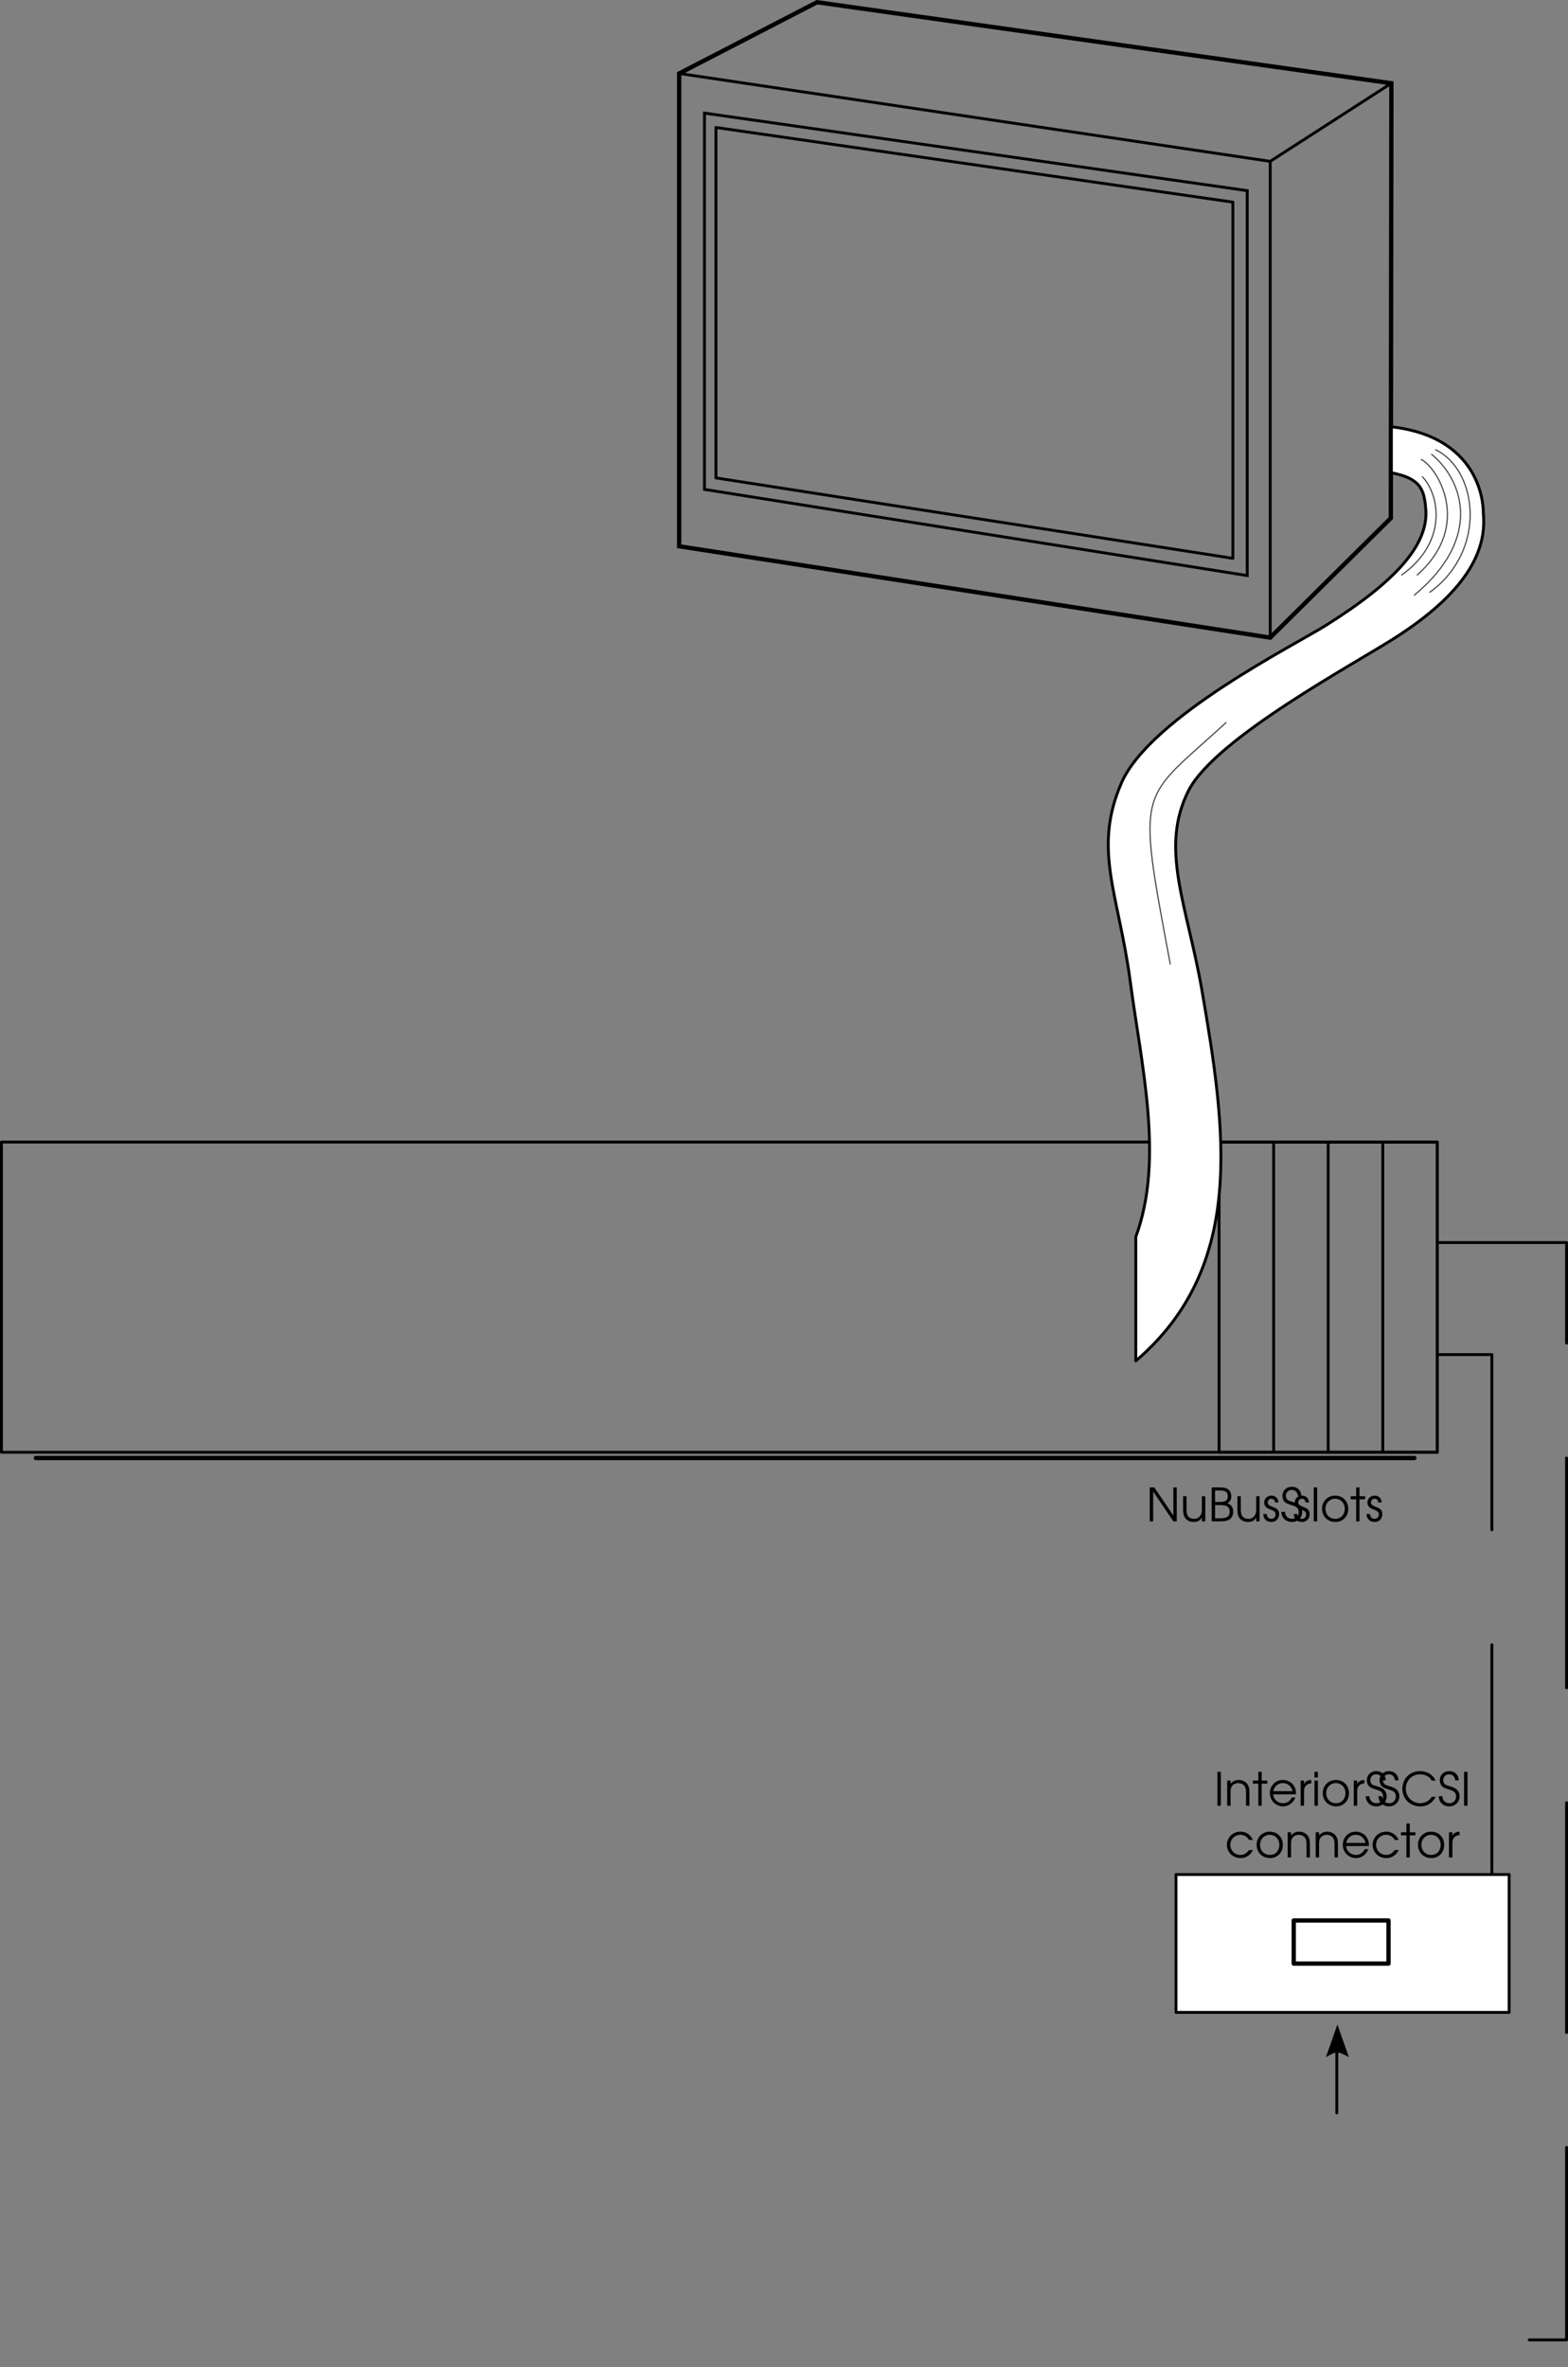 <svg xmlns="http://www.w3.org/2000/svg" xmlns:xlink="http://www.w3.org/1999/xlink" width="273" height="412.04"><rect width="100%" height="100%" fill="#808080" stroke="none"/><defs><path id="a" d="M.61 0h.593v-5.906H.61zm0 0"/><path id="b" d="M.5 0h.594v-2.406c0-.485.062-.75.234-1 .234-.328.64-.531 1.11-.531.421 0 .812.171 1.062.468.203.281.281.594.281 1.172V0h.594v-2.297c0-.734-.11-1.125-.39-1.5-.344-.437-.86-.687-1.485-.687-.578 0-1.031.218-1.406.671v-.562H.5Zm0 0"/><path id="c" d="M1.047 0h.578v-3.844h.984v-.531h-.984v-1.531h-.578v1.531H.094v.531h.953zm0 0"/><path id="d" d="M4.89-1.984c0-.61-.077-.97-.296-1.36-.39-.703-1.157-1.14-2-1.14-1.266 0-2.25 1-2.25 2.28A2.284 2.284 0 0 0 2.64.11c.953 0 1.812-.625 2.14-1.546h-.625c-.25.593-.86 1-1.531 1-.89 0-1.656-.688-1.703-1.547zM.939-2.531c.171-.844.828-1.406 1.656-1.406.86 0 1.5.53 1.703 1.406zm0 0"/><path id="e" d="M.5 0h.594v-2.547c0-.797.437-1.281 1.25-1.344v-.593c-.64.03-1.016.25-1.25.734v-.625H.5Zm0 0"/><path id="f" d="M.5 0h.594v-4.375H.5Zm0-4.906h.594v-1H.5Zm0 0"/><path id="g" d="M2.625-4.484C1.328-4.484.344-3.5.344-2.22c0 1.361.969 2.33 2.344 2.33 1.265 0 2.218-.968 2.218-2.28 0-1.345-.953-2.313-2.281-2.313zm0 .546c.969 0 1.672.75 1.672 1.766S3.609-.437 2.657-.437c-1 0-1.72-.735-1.72-1.766 0-.985.72-1.735 1.688-1.735zm0 0"/><path id="h" d="M.172-1.656C.234-.594.953.109 2.032.109c1.015 0 1.78-.75 1.78-1.75 0-.53-.218-.984-.593-1.265-.25-.188-.485-.297-1.094-.485-.547-.156-.719-.218-.875-.359a.954.954 0 0 1-.281-.688c0-.609.437-1.03 1.015-1.03.61 0 1.016.405 1.063 1.046h.61c-.016-.953-.688-1.594-1.641-1.594-.954 0-1.641.657-1.641 1.594 0 .406.14.797.406 1.047.235.219.406.297 1.11.531.468.125.718.25.921.375.25.188.391.5.391.86 0 .671-.484 1.171-1.156 1.171-.39 0-.75-.171-.953-.437-.172-.219-.25-.406-.282-.781zm0 0"/><path id="i" d="M5.5-1.547c-.25.313-.39.469-.594.625-.39.313-.922.485-1.453.485a2.51 2.51 0 0 1-2.5-2.516c0-1.438 1.078-2.516 2.485-2.516.515 0 1 .14 1.39.39.266.173.422.345.64.704h.673c-.454-1.016-1.5-1.64-2.72-1.64C1.657-6.016.36-4.704.36-2.939.36-1.202 1.688.11 3.453.11c1.203 0 2.11-.562 2.703-1.656zm0 0"/><path id="j" d="M4.188-1.281c-.454.593-.875.843-1.5.843-.97 0-1.75-.765-1.75-1.75 0-.984.765-1.75 1.734-1.75.64 0 1.187.313 1.515.891h.672a2.321 2.321 0 0 0-2.171-1.437C1.375-4.484.344-3.47.344-2.204.344-.89 1.375.11 2.719.11c.547 0 1.047-.171 1.453-.5.281-.218.453-.437.687-.89zm0 0"/><path id="k" d="M.61 0h.593v-5.203L4.72 0h.593v-5.906H4.72v4.89l-3.313-4.89H.61Zm0 0"/><path id="l" d="M4.36-4.375h-.594v2.25c0 .531-.079.875-.266 1.14-.25.36-.64.547-1.094.547-.5 0-.906-.203-1.11-.546-.124-.235-.202-.579-.202-1.032v-2.359H.5v2.36c0 .655.11 1.092.344 1.42.328.453.86.703 1.515.703.688 0 1.11-.25 1.407-.796V0h.593zm0 0"/><path id="m" d="M.61 0h1.468c.781 0 1.235-.094 1.61-.313.421-.25.671-.78.671-1.39 0-.719-.312-1.156-1-1.453.454-.25.657-.64.657-1.219 0-.516-.188-.938-.532-1.188-.328-.25-.765-.343-1.5-.343H.61zm.593-.531v-2.297h.703c.688 0 1.047.047 1.297.172.344.172.547.515.547 1 0 .406-.188.765-.469.906-.265.156-.672.219-1.265.219zm0-2.844v-2h.703c.61 0 .938.063 1.172.203.203.14.344.453.344.797 0 .422-.172.719-.469.86-.234.109-.5.14-1.031.14zm0 0"/><path id="n" d="M.14-1.281C.157-.438.704.109 1.548.109 2.344.11 2.89-.453 2.89-1.25c0-.547-.25-.906-.766-1.125-.672-.281-.703-.281-.828-.36-.266-.124-.39-.312-.39-.562 0-.36.28-.64.624-.64.39 0 .61.218.64.64h.61C2.75-4 2.25-4.484 1.547-4.484c-.719 0-1.25.53-1.25 1.234 0 .328.125.594.328.781.188.172.203.188.813.422.687.281.843.453.843.844 0 .437-.297.766-.734.766-.484 0-.781-.313-.813-.844zm0 0"/><path id="o" d="M.5 0h.594v-5.906H.5Zm0 0"/></defs><path fill="none" stroke="#000" stroke-linejoin="round" stroke-miterlimit="10" stroke-width=".5" d="M250.25 252.79v-54H.25v54zm0 0"/><path fill="none" stroke="#000" stroke-miterlimit="10" stroke-width=".5" d="m118.25 12.79 102.902 15.297L242.25 14.49"/><path fill="none" stroke="#000" stroke-miterlimit="10" stroke-width=".75" d="m118.25 12.79 24-12.402 100 14.102-.098 75.699-21 20.8L118.25 95.088Zm0 0"/><path fill="none" stroke="#000" stroke-miterlimit="10" stroke-width=".5" d="M221.152 28.087v82.903"/><path fill="none" stroke="#000" stroke-linecap="round" stroke-linejoin="round" stroke-miterlimit="10" stroke-width=".5" d="M214.652 97.189v-62l-90-13v61zm0 0"/><path fill="none" stroke="#000" stroke-miterlimit="10" stroke-width=".5" d="M217.152 100.189v-67l-94.5-13.5v65.5zm0 0"/><path fill="none" stroke="#000" stroke-linejoin="round" stroke-miterlimit="10" stroke-width=".5" d="M250.25 252.79v-54h-9.5v54zm-9.5 0v-54h-9.5v54zm-9.5 0v-54h-9.5v54zm-9.5 0v-54h-9.5v54zm0 0"/><path fill="none" stroke="#000" stroke-linecap="round" stroke-linejoin="round" stroke-miterlimit="10" stroke-width=".75" d="M6.25 253.79h240"/><path fill="none" stroke="#000" stroke-dasharray="40, 20" stroke-linecap="round" stroke-linejoin="round" stroke-miterlimit="10" stroke-width=".5" d="M259.75 326.29v-90.5h-9.5"/><g transform="translate(213.227 -424.186)"><use xlink:href="#a" width="100%" height="100%" x="-1.875" y="738.5"/><use xlink:href="#b" width="100%" height="100%" x="-.067" y="738.5"/><use xlink:href="#c" width="100%" height="100%" x="4.813" y="738.5"/><use xlink:href="#d" width="100%" height="100%" x="7.525" y="738.5"/><use xlink:href="#e" width="100%" height="100%" x="12.725" y="738.5"/><use xlink:href="#f" width="100%" height="100%" x="15.133" y="738.5"/><use xlink:href="#g" width="100%" height="100%" x="16.733" y="738.5"/><use xlink:href="#e" width="100%" height="100%" x="21.973" y="738.5"/><use xlink:href="#h" width="100%" height="100%" x="24.381" y="738.5"/><use xlink:href="#h" width="100%" height="100%" x="26.597" y="738.5"/><use xlink:href="#i" width="100%" height="100%" x="30.581" y="738.5"/><use xlink:href="#h" width="100%" height="100%" x="37.085" y="738.5"/><use xlink:href="#a" width="100%" height="100%" x="41.069" y="738.5"/></g><g transform="translate(213.227 -424.186)"><use xlink:href="#j" width="100%" height="100%" x=".045" y="747.5"/><use xlink:href="#g" width="100%" height="100%" x="5.221" y="747.5"/><use xlink:href="#b" width="100%" height="100%" x="10.461" y="747.5"/><use xlink:href="#b" width="100%" height="100%" x="15.341" y="747.5"/><use xlink:href="#d" width="100%" height="100%" x="20.221" y="747.5"/><use xlink:href="#j" width="100%" height="100%" x="25.421" y="747.5"/><use xlink:href="#c" width="100%" height="100%" x="30.597" y="747.5"/><use xlink:href="#g" width="100%" height="100%" x="33.309" y="747.5"/><use xlink:href="#e" width="100%" height="100%" x="38.549" y="747.5"/></g><path fill="#fff" d="M197.75 236.888c19.227-16.45 15.727-40.074 11.5-64.598-2.61-14.886-7.418-24.648-2.297-34.703 4.7-9.176 29.293-22.242 36.297-26.797 11.469-7.437 15.727-14.476 15-21.5 0 0 .52-13.097-16-15v8c5.14 1.004 5.727 2.899 6 6.5.395 6.078-5.266 12.438-17.297 20-5.121 3.274-30.726 16.024-35.703 27.5-5.023 11.524-.523 19.274 1.5 34.297 1.977 14.977 5.977 31.227 1 44.703v21.598"/><path fill="none" stroke="#000" stroke-linecap="round" stroke-linejoin="round" stroke-miterlimit="10" stroke-width=".5" d="M197.75 236.888c19.227-16.45 15.727-40.074 11.5-64.598-2.61-14.886-7.418-24.648-2.297-34.703 4.7-9.176 29.293-22.242 36.297-26.797 11.469-7.437 15.727-14.476 15-21.5 0 0 .52-13.097-16-15v8c5.14 1.004 5.727 2.899 6 6.5.395 6.078-5.266 12.438-17.297 20-5.121 3.274-30.726 16.024-35.703 27.5-5.023 11.524-.523 19.274 1.5 34.297 1.977 14.977 5.977 31.227 1 44.703zm0 0"/><path fill="#fff" d="M262.75 350.29v-24h-58v24h58"/><path fill="none" stroke="#000" stroke-linejoin="round" stroke-miterlimit="10" stroke-width=".5" d="M262.75 350.29v-24h-58v24zm0 0"/><path fill="#fff" d="M241.75 341.79v-7.5h-16.5v7.5h16.5"/><path fill="none" stroke="#000" stroke-linecap="round" stroke-linejoin="round" stroke-miterlimit="10" stroke-width=".75" d="M241.75 341.79v-7.5h-16.5v7.5zm0 0"/><path fill="none" stroke="#3f3f3f" stroke-linecap="round" stroke-linejoin="round" stroke-miterlimit="10" stroke-width=".2" d="M247.652 82.99c2.95 3.074 4.512 11.293-3.601 17.097"/><path fill="none" stroke="#3f3f3f" stroke-linecap="round" stroke-linejoin="round" stroke-miterlimit="10" stroke-width=".2" d="M247.453 79.99c2.711 1.261 9.086 11.386-.703 20.097"/><path fill="none" stroke="#3f3f3f" stroke-linecap="round" stroke-linejoin="round" stroke-miterlimit="10" stroke-width=".2" d="M249.25 79.087c5.293 4.281 9.16 14.422-3 24.5"/><path fill="none" stroke="#3f3f3f" stroke-linecap="round" stroke-linejoin="round" stroke-miterlimit="10" stroke-width=".2" d="M249.953 78.29c7.336 3.524 9.024 17.524-1 24.797"/><path fill="none" stroke="#000" stroke-dasharray="40, 20" stroke-linecap="round" stroke-linejoin="round" stroke-miterlimit="10" stroke-width=".5" d="M250.25 216.29h22.5v191h-21.5v4.5"/><path fill="none" stroke="#000" stroke-linecap="round" stroke-linejoin="round" stroke-miterlimit="10" stroke-width=".5" d="M232.75 356.29v11.5"/><path d="m232.852 352.388-2 5.7c1.789-1.095 2.105-1.075 4 0l-2-5.7"/><g transform="translate(213.227 -424.186)"><use xlink:href="#k" width="100%" height="100%" x="-13.659" y="689"/><use xlink:href="#l" width="100%" height="100%" x="-7.739" y="689"/><use xlink:href="#m" width="100%" height="100%" x="-2.875" y="689"/><use xlink:href="#l" width="100%" height="100%" x="1.717" y="689"/><use xlink:href="#n" width="100%" height="100%" x="6.581" y="689"/><use xlink:href="#h" width="100%" height="100%" x="9.685" y="689"/><use xlink:href="#n" width="100%" height="100%" x="11.901" y="689"/><use xlink:href="#o" width="100%" height="100%" x="15.005" y="689"/><use xlink:href="#g" width="100%" height="100%" x="16.605" y="689"/><use xlink:href="#c" width="100%" height="100%" x="21.845" y="689"/><use xlink:href="#n" width="100%" height="100%" x="24.557" y="689"/></g><path fill="none" stroke="#3f3f3f" stroke-linecap="round" stroke-linejoin="round" stroke-miterlimit="10" stroke-width=".2" d="M213.453 125.79c-15.152 13.907-15.633 10.395-9.703 42"/></svg>
